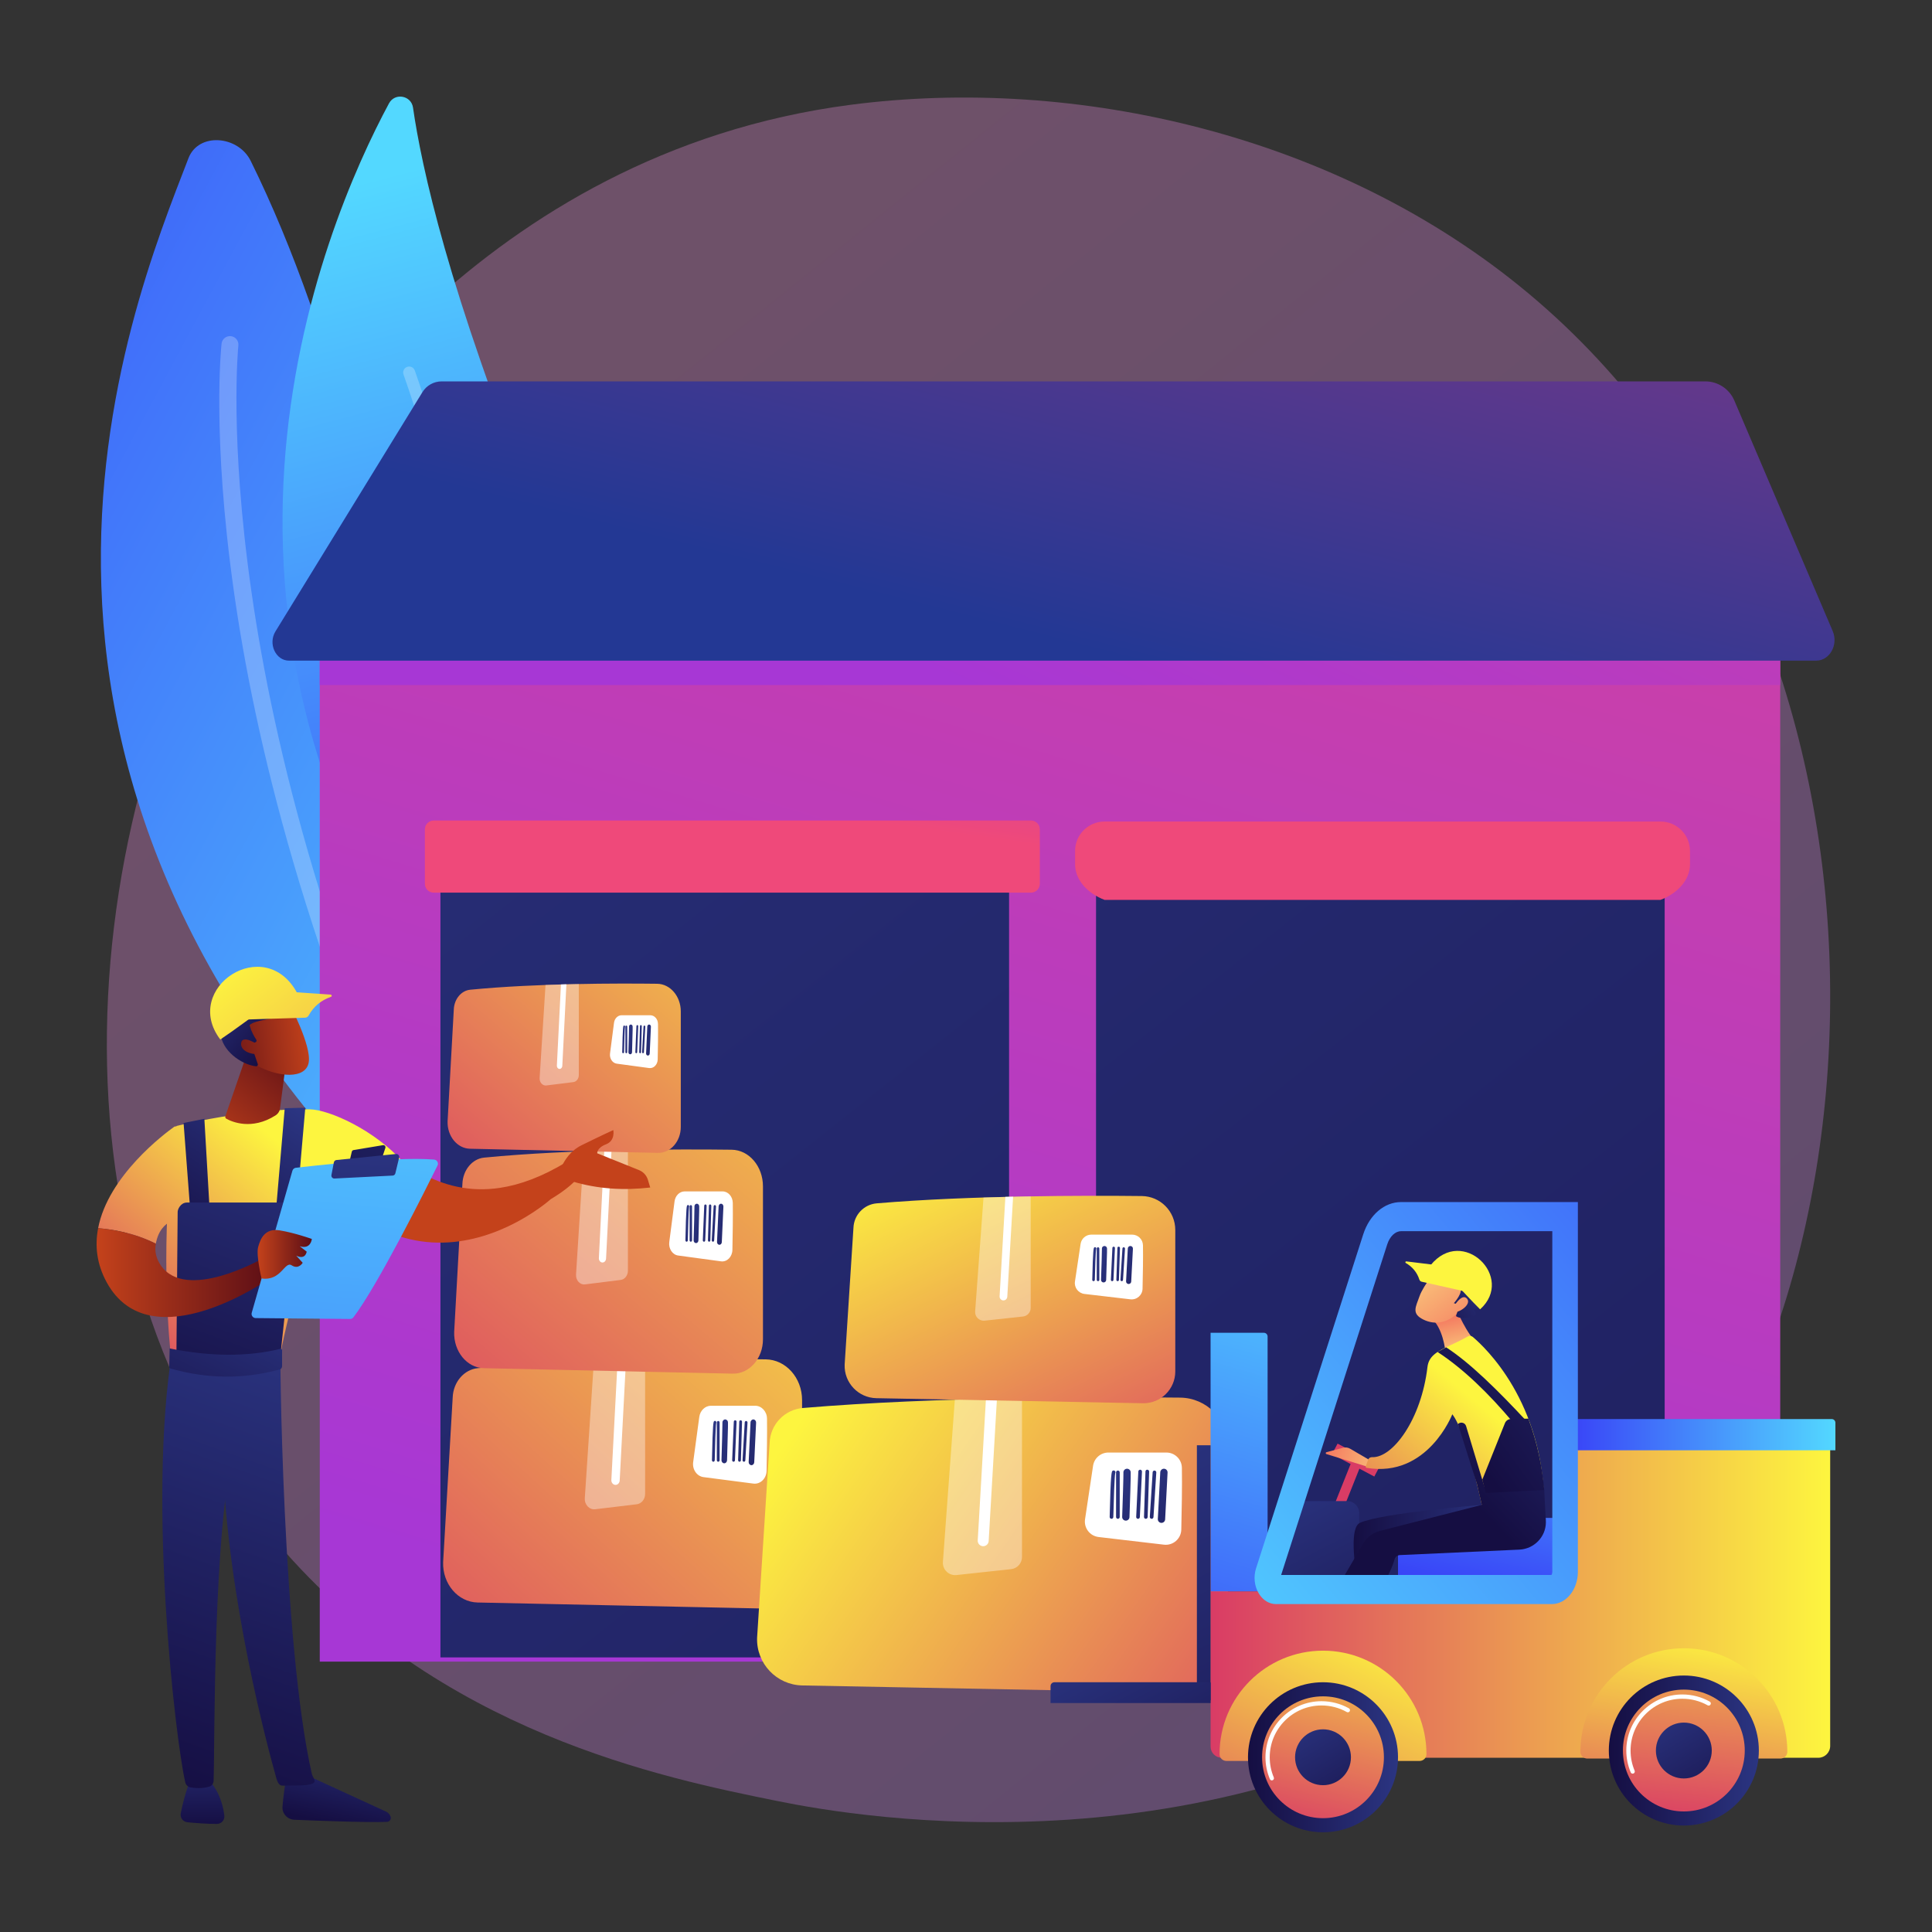 <svg width="200" height="200" viewBox="0 0 200 200" fill="none" xmlns="http://www.w3.org/2000/svg">
<rect x="0" y="0" width="200" height="200" fill="#333333" stroke="none"/>
<path opacity="0.3" d="M168.781 163.515C165.118 167.357 161.652 169.834 158.913 171.791C126.722 194.798 88.631 188.092 80.535 186.454C68.581 184.036 45.473 179.361 28.767 159.792C3.492 130.185 7.427 83.541 27.033 52.751C30.619 47.119 49.562 15.86 88.063 10.847C111.364 7.813 138.524 13.932 158.194 30.346C199.481 64.801 196.542 134.405 168.781 163.515Z" fill="url(#paint0_linear_246_28521)"/>
<path d="M48.077 128.234C47.491 113.168 44.066 53.338 25.95 16.65C24.656 14.03 20.549 13.67 19.507 16.383C13.462 32.119 -7.149 80.978 45.475 129.472C46.488 130.405 48.131 129.602 48.077 128.234Z" fill="url(#paint1_linear_246_28521)"/>
<path opacity="0.24" d="M45.55 128.148C45.415 128.063 45.301 127.94 45.227 127.786C31.617 99.403 26.28 75.872 24.2 61.13C21.939 45.115 22.894 35.958 22.936 35.575C22.988 35.095 23.42 34.748 23.9 34.801C24.381 34.852 24.728 35.285 24.676 35.765C24.636 36.133 20.981 73.173 46.806 127.029C47.014 127.465 46.831 127.988 46.395 128.197C46.113 128.332 45.796 128.303 45.55 128.148Z" fill="white"/>
<path d="M49.308 108.475C50.253 109.649 52.089 109.478 52.815 108.159C56.823 100.881 66.294 79.276 55.518 52.668C46.418 30.2 43.617 17.153 42.756 11.143C42.574 9.872 40.876 9.571 40.268 10.701C33.561 23.167 15.085 65.916 49.308 108.475Z" fill="url(#paint2_linear_246_28521)"/>
<path opacity="0.24" d="M51.112 107.811C50.897 107.703 50.756 107.474 50.772 107.219C50.795 106.853 52.93 70.342 41.771 38.769C41.657 38.446 41.826 38.092 42.149 37.978C42.471 37.864 42.825 38.033 42.939 38.355C54.184 70.173 52.032 106.928 52.009 107.296C51.987 107.638 51.693 107.897 51.352 107.875C51.266 107.87 51.185 107.847 51.112 107.811Z" fill="white"/>
<path d="M184.286 67.337H33.102V172.01H184.286V67.337Z" fill="url(#paint3_linear_246_28521)"/>
<path d="M104.459 171.576H45.593V87.032C45.593 86.564 45.973 86.184 46.442 86.184H103.254C103.919 86.184 104.459 86.723 104.459 87.388V171.576Z" fill="url(#paint4_linear_246_28521)"/>
<path d="M106.726 92.407H44.898C44.394 92.407 43.984 91.997 43.984 91.492V85.852C43.984 85.347 44.394 84.938 44.898 84.938H106.726C107.231 84.938 107.64 85.347 107.64 85.852V91.492C107.64 91.997 107.23 92.407 106.726 92.407Z" fill="url(#paint5_linear_246_28521)"/>
<path d="M172.326 172.109H113.461V87.565C113.461 87.097 113.841 86.717 114.309 86.717H171.122C171.787 86.717 172.326 87.256 172.326 87.921V172.109Z" fill="url(#paint6_linear_246_28521)"/>
<path d="M171.898 93.155H114.34C112.656 92.513 111.292 91.149 111.292 89.465V88.093C111.292 86.41 112.656 85.045 114.34 85.045H171.898C173.582 85.045 174.947 86.41 174.947 88.093V89.465C174.947 91.148 173.582 92.513 171.898 93.155Z" fill="url(#paint7_linear_246_28521)"/>
<path d="M79.39 166.522C81.39 166.564 83.031 164.779 83.031 162.563V144.944C83.031 142.629 81.352 140.745 79.263 140.72C72.993 140.644 60.062 140.641 49.482 141.629C48.038 141.763 46.915 143.075 46.862 144.679L45.873 161.713C45.8 163.966 47.408 165.848 49.442 165.891L79.39 166.522Z" fill="url(#paint8_linear_246_28521)"/>
<path d="M79.4 146.85C79.426 148.349 79.386 150.728 79.353 152.265C79.336 153.064 78.703 153.674 77.986 153.58L72.826 152.91C72.139 152.821 71.654 152.119 71.757 151.361L72.39 146.679C72.48 146.015 72.995 145.523 73.602 145.523H78.175C78.841 145.523 79.387 146.112 79.4 146.85Z" fill="white"/>
<path opacity="0.37" d="M65.915 155.722L61.611 156.237C61.009 156.309 60.495 155.758 60.539 155.089L61.48 140.902C63.285 140.839 65.064 140.792 66.782 140.76V154.653C66.782 155.202 66.408 155.663 65.915 155.722Z" fill="white"/>
<path d="M64.151 153.263C64.138 153.518 63.947 153.715 63.719 153.715C63.711 153.715 63.702 153.715 63.694 153.714C63.455 153.699 63.273 153.472 63.287 153.208L63.936 140.826C64.227 140.818 64.516 140.811 64.804 140.803L64.151 153.263Z" fill="white"/>
<path d="M77.013 151.319C77.089 151.319 77.153 151.254 77.157 151.169L77.381 147.269C77.386 147.181 77.326 147.105 77.246 147.1C77.162 147.092 77.098 147.161 77.093 147.249L76.869 151.149C76.864 151.237 76.925 151.313 77.004 151.319C77.007 151.319 77.011 151.319 77.013 151.319Z" fill="url(#paint9_linear_246_28521)"/>
<path d="M76.554 151.319C76.632 151.319 76.696 151.251 76.698 151.164L76.815 147.19C76.818 147.101 76.755 147.027 76.676 147.025C76.584 147.02 76.529 147.091 76.527 147.179L76.41 151.154C76.407 151.242 76.47 151.316 76.549 151.319C76.549 151.319 76.553 151.319 76.554 151.319Z" fill="url(#paint10_linear_246_28521)"/>
<path d="M75.931 151.319C75.851 151.315 75.79 151.24 75.794 151.152C75.851 149.816 75.96 147.27 75.962 147.183C75.962 147.095 76.027 147.025 76.106 147.025C76.186 147.025 76.25 147.096 76.25 147.184C76.25 147.25 76.11 150.513 76.082 151.167C76.078 151.252 76.014 151.319 75.938 151.319C75.935 151.319 75.933 151.319 75.931 151.319Z" fill="url(#paint11_linear_246_28521)"/>
<path d="M74.976 151.479C75.131 151.479 75.259 151.343 75.264 151.17C75.386 147.319 75.365 147.233 75.35 147.175C75.309 147.004 75.149 146.904 74.996 146.951C74.855 146.993 74.767 147.145 74.786 147.302C74.795 147.533 74.731 149.774 74.687 151.148C74.681 151.324 74.806 151.473 74.965 151.479C74.969 151.479 74.972 151.479 74.976 151.479Z" fill="url(#paint12_linear_246_28521)"/>
<path d="M74.35 151.319C74.43 151.319 74.495 151.247 74.495 151.159V147.259C74.495 147.171 74.43 147.099 74.35 147.099C74.27 147.099 74.206 147.171 74.206 147.259V151.159C74.206 151.248 74.27 151.319 74.35 151.319Z" fill="url(#paint13_linear_246_28521)"/>
<path d="M73.845 151.319C73.923 151.319 73.988 151.25 73.989 151.163C74.017 149.808 74.082 147.594 74.139 147.328C74.165 147.278 74.164 147.214 74.134 147.162C74.09 147.088 74.001 147.068 73.934 147.116C73.855 147.174 73.781 147.228 73.701 151.155C73.699 151.244 73.762 151.317 73.842 151.319L73.845 151.319Z" fill="url(#paint14_linear_246_28521)"/>
<path d="M77.79 151.674C77.942 151.674 78.07 151.542 78.078 151.371L78.271 147.276C78.279 147.099 78.156 146.949 77.997 146.94C77.846 146.928 77.702 147.066 77.694 147.243L77.501 151.338C77.493 151.514 77.615 151.664 77.775 151.674C77.78 151.674 77.785 151.674 77.79 151.674Z" fill="url(#paint15_linear_246_28521)"/>
<path d="M78.982 138.643V122.814C78.982 120.734 77.538 119.042 75.741 119.019C70.347 118.952 59.222 118.948 50.12 119.836C48.878 119.957 47.911 121.135 47.867 122.576L47.016 137.88C46.953 139.904 48.336 141.595 50.086 141.633L75.849 142.2C77.57 142.238 78.982 140.634 78.982 138.643Z" fill="url(#paint16_linear_246_28521)"/>
<path d="M75.858 124.527C75.881 125.874 75.846 128.011 75.818 129.391C75.803 130.11 75.258 130.657 74.641 130.573L70.203 129.971C69.611 129.891 69.195 129.261 69.283 128.579L69.828 124.373C69.905 123.776 70.348 123.334 70.87 123.334H74.804C75.377 123.334 75.847 123.863 75.858 124.527Z" fill="white"/>
<path opacity="0.37" d="M64.257 132.498L60.554 132.96C60.036 133.025 59.594 132.53 59.632 131.929L60.442 119.183C61.994 119.126 63.525 119.084 65.002 119.055V131.537C65.002 132.031 64.681 132.445 64.257 132.498Z" fill="white"/>
<path d="M62.74 130.288C62.728 130.518 62.564 130.695 62.368 130.695C62.361 130.695 62.354 130.694 62.346 130.694C62.141 130.68 61.984 130.476 61.996 130.239L62.555 119.115C62.805 119.107 63.053 119.101 63.302 119.095L62.74 130.288Z" fill="white"/>
<path d="M73.805 128.542C73.87 128.542 73.925 128.483 73.929 128.407L74.121 124.903C74.126 124.824 74.074 124.756 74.005 124.751C73.933 124.744 73.878 124.806 73.874 124.885L73.681 128.389C73.677 128.468 73.729 128.536 73.798 128.541C73.8 128.542 73.803 128.542 73.805 128.542Z" fill="url(#paint17_linear_246_28521)"/>
<path d="M73.41 128.542C73.477 128.542 73.532 128.481 73.534 128.403L73.635 124.832C73.637 124.753 73.583 124.686 73.515 124.684C73.436 124.679 73.389 124.744 73.386 124.823L73.286 128.393C73.284 128.473 73.337 128.539 73.406 128.542C73.406 128.542 73.409 128.542 73.41 128.542Z" fill="url(#paint18_linear_246_28521)"/>
<path d="M72.874 128.542C72.805 128.538 72.753 128.471 72.756 128.391C72.805 127.192 72.899 124.904 72.9 124.826C72.901 124.747 72.957 124.684 73.025 124.684C73.093 124.684 73.149 124.748 73.149 124.827C73.149 124.887 73.028 127.818 73.004 128.405C73.001 128.482 72.946 128.542 72.88 128.542C72.878 128.542 72.876 128.542 72.874 128.542Z" fill="url(#paint19_linear_246_28521)"/>
<path d="M72.052 128.685C72.185 128.685 72.295 128.563 72.3 128.408C72.405 124.948 72.387 124.87 72.374 124.819C72.339 124.665 72.201 124.575 72.07 124.617C71.948 124.655 71.872 124.792 71.889 124.932C71.897 125.14 71.841 127.153 71.804 128.388C71.799 128.546 71.906 128.68 72.043 128.685C72.046 128.685 72.049 128.685 72.052 128.685Z" fill="url(#paint20_linear_246_28521)"/>
<path d="M71.514 128.542C71.582 128.542 71.638 128.478 71.638 128.398V124.894C71.638 124.815 71.582 124.751 71.514 124.751C71.445 124.751 71.39 124.815 71.39 124.894V128.398C71.39 128.478 71.445 128.542 71.514 128.542Z" fill="url(#paint21_linear_246_28521)"/>
<path d="M71.079 128.542C71.147 128.542 71.202 128.479 71.203 128.401C71.227 127.184 71.283 125.195 71.332 124.956C71.354 124.911 71.354 124.854 71.328 124.807C71.29 124.741 71.213 124.723 71.156 124.766C71.088 124.817 71.024 124.866 70.955 128.395C70.954 128.474 71.008 128.54 71.076 128.542H71.079Z" fill="url(#paint22_linear_246_28521)"/>
<path d="M74.473 128.861C74.604 128.861 74.714 128.742 74.721 128.588L74.887 124.909C74.894 124.751 74.788 124.616 74.651 124.607C74.522 124.597 74.398 124.721 74.391 124.879L74.225 128.559C74.218 128.717 74.323 128.852 74.46 128.861C74.465 128.861 74.469 128.861 74.473 128.861Z" fill="url(#paint23_linear_246_28521)"/>
<path d="M70.475 116.659V104.705C70.475 103.134 69.384 101.856 68.027 101.839C63.953 101.788 55.552 101.785 48.678 102.456C47.74 102.547 47.01 103.437 46.976 104.525L46.334 116.082C46.286 117.611 47.33 118.888 48.652 118.917L68.109 119.345C69.408 119.374 70.475 118.163 70.475 116.659Z" fill="url(#paint24_linear_246_28521)"/>
<path d="M68.116 105.998C68.133 107.015 68.107 108.629 68.085 109.672C68.074 110.214 67.663 110.628 67.197 110.564L63.845 110.11C63.398 110.049 63.083 109.573 63.15 109.058L63.562 105.882C63.62 105.431 63.955 105.098 64.349 105.098H67.32C67.753 105.098 68.107 105.497 68.116 105.998Z" fill="white"/>
<path opacity="0.37" d="M59.355 112.018L56.559 112.367C56.167 112.416 55.833 112.042 55.862 111.588L56.473 101.963C57.646 101.92 58.802 101.888 59.918 101.866V111.292C59.918 111.665 59.675 111.978 59.355 112.018Z" fill="white"/>
<path d="M58.209 110.349C58.2 110.522 58.076 110.656 57.928 110.656C57.922 110.656 57.917 110.656 57.911 110.655C57.756 110.645 57.638 110.491 57.647 110.312L58.069 101.911C58.258 101.905 58.445 101.901 58.633 101.896L58.209 110.349Z" fill="white"/>
<path d="M66.565 109.03C66.614 109.03 66.655 108.986 66.659 108.929L66.804 106.283C66.807 106.223 66.768 106.171 66.716 106.168C66.662 106.163 66.62 106.209 66.616 106.269L66.471 108.915C66.468 108.975 66.507 109.026 66.559 109.03C66.561 109.03 66.563 109.03 66.565 109.03Z" fill="url(#paint25_linear_246_28521)"/>
<path d="M66.267 109.03C66.317 109.03 66.359 108.984 66.361 108.925L66.436 106.229C66.438 106.169 66.397 106.119 66.346 106.117C66.286 106.113 66.251 106.162 66.249 106.222L66.173 108.918C66.171 108.978 66.212 109.028 66.264 109.03C66.264 109.03 66.266 109.03 66.267 109.03Z" fill="url(#paint26_linear_246_28521)"/>
<path d="M65.862 109.03C65.811 109.027 65.77 108.976 65.773 108.917C65.81 108.011 65.881 106.283 65.882 106.224C65.883 106.165 65.925 106.117 65.976 106.117C66.028 106.117 66.07 106.165 66.07 106.225C66.07 106.27 65.978 108.484 65.96 108.927C65.958 108.985 65.916 109.03 65.867 109.03C65.865 109.03 65.864 109.03 65.862 109.03Z" fill="url(#paint27_linear_246_28521)"/>
<path d="M65.241 109.139C65.342 109.139 65.425 109.047 65.428 108.929C65.508 106.317 65.494 106.258 65.485 106.219C65.458 106.103 65.354 106.035 65.254 106.066C65.163 106.095 65.106 106.198 65.118 106.305C65.124 106.462 65.082 107.982 65.054 108.914C65.05 109.034 65.131 109.135 65.235 109.139C65.237 109.139 65.239 109.139 65.241 109.139Z" fill="url(#paint28_linear_246_28521)"/>
<path d="M64.835 109.03C64.887 109.03 64.929 108.982 64.929 108.922V106.276C64.929 106.216 64.887 106.167 64.835 106.167C64.783 106.167 64.741 106.216 64.741 106.276V108.922C64.741 108.982 64.783 109.03 64.835 109.03Z" fill="url(#paint29_linear_246_28521)"/>
<path d="M64.507 109.03C64.558 109.03 64.6 108.983 64.601 108.924C64.619 108.005 64.66 106.503 64.698 106.323C64.715 106.288 64.714 106.245 64.695 106.21C64.666 106.16 64.608 106.146 64.565 106.179C64.514 106.218 64.465 106.254 64.413 108.919C64.412 108.979 64.453 109.029 64.505 109.03H64.507Z" fill="url(#paint30_linear_246_28521)"/>
<path d="M67.07 109.271C67.169 109.271 67.252 109.181 67.257 109.065L67.382 106.287C67.388 106.167 67.308 106.065 67.205 106.059C67.106 106.051 67.013 106.145 67.008 106.264L66.883 109.043C66.877 109.163 66.957 109.265 67.06 109.271C67.064 109.271 67.067 109.271 67.07 109.271Z" fill="url(#paint31_linear_246_28521)"/>
<path d="M184.286 67.337H33.102V70.916H184.286V67.337Z" fill="url(#paint32_linear_246_28521)"/>
<path d="M188.014 68.39H29.919C28.541 68.39 27.73 66.643 28.515 65.364L43.731 40.593C44.156 39.902 44.908 39.481 45.719 39.481H176.533C177.841 39.481 179.024 40.262 179.538 41.466L189.72 65.325C190.326 66.745 189.41 68.39 188.014 68.39Z" fill="url(#paint33_linear_246_28521)"/>
<path d="M127.11 170.536V149.68C127.11 146.94 124.908 144.71 122.168 144.681C113.945 144.591 96.984 144.587 83.107 145.756C81.213 145.916 79.74 147.468 79.671 149.367L78.374 169.531C78.278 172.198 80.386 174.426 83.055 174.477L122.334 175.223C124.957 175.273 127.11 173.16 127.11 170.536Z" fill="url(#paint34_linear_246_28521)"/>
<path d="M122.348 151.937C122.383 153.711 122.33 156.527 122.287 158.346C122.264 159.293 121.433 160.014 120.493 159.904L113.725 159.111C112.824 159.005 112.189 158.174 112.323 157.276L113.154 151.735C113.272 150.948 113.948 150.366 114.743 150.366H120.741C121.615 150.366 122.33 151.063 122.348 151.937Z" fill="white"/>
<path opacity="0.37" d="M104.661 162.439L99.016 163.048C98.226 163.133 97.552 162.482 97.61 161.689L98.844 144.896C101.211 144.821 103.545 144.766 105.797 144.728V161.174C105.797 161.824 105.308 162.369 104.661 162.439Z" fill="white"/>
<path d="M102.347 159.528C102.33 159.83 102.08 160.063 101.781 160.063C101.77 160.063 101.759 160.063 101.748 160.062C101.435 160.044 101.195 159.776 101.214 159.463L102.065 144.806C102.447 144.796 102.825 144.788 103.204 144.779L102.347 159.528Z" fill="white"/>
<path d="M119.218 157.227C119.317 157.227 119.4 157.15 119.407 157.049L119.699 152.433C119.706 152.329 119.627 152.239 119.522 152.232C119.413 152.224 119.328 152.305 119.322 152.409L119.029 157.026C119.022 157.13 119.101 157.22 119.206 157.227C119.21 157.227 119.214 157.227 119.218 157.227Z" fill="url(#paint35_linear_246_28521)"/>
<path d="M118.615 157.227C118.717 157.227 118.801 157.146 118.804 157.044L118.958 152.339C118.961 152.234 118.879 152.147 118.775 152.143C118.654 152.138 118.583 152.222 118.579 152.326L118.426 157.031C118.423 157.136 118.505 157.224 118.609 157.227C118.609 157.227 118.613 157.227 118.615 157.227Z" fill="url(#paint36_linear_246_28521)"/>
<path d="M117.798 157.226C117.693 157.222 117.613 157.133 117.618 157.029C117.693 155.448 117.836 152.434 117.838 152.331C117.839 152.227 117.924 152.143 118.028 152.143C118.132 152.143 118.217 152.228 118.217 152.333C118.217 152.411 118.033 156.273 117.996 157.046C117.991 157.148 117.907 157.227 117.807 157.227C117.804 157.227 117.801 157.227 117.798 157.226Z" fill="url(#paint37_linear_246_28521)"/>
<path d="M116.545 157.416C116.748 157.416 116.916 157.255 116.923 157.051C117.083 152.493 117.055 152.39 117.037 152.322C116.982 152.12 116.772 152.001 116.572 152.056C116.387 152.107 116.271 152.286 116.296 152.472C116.308 152.745 116.224 155.398 116.167 157.024C116.159 157.233 116.323 157.409 116.532 157.416C116.536 157.416 116.541 157.416 116.545 157.416Z" fill="url(#paint38_linear_246_28521)"/>
<path d="M115.724 157.227C115.829 157.227 115.914 157.142 115.914 157.038V152.421C115.914 152.316 115.829 152.232 115.724 152.232C115.62 152.232 115.535 152.316 115.535 152.421V157.038C115.535 157.142 115.62 157.227 115.724 157.227Z" fill="url(#paint39_linear_246_28521)"/>
<path d="M115.062 157.227C115.165 157.227 115.249 157.145 115.252 157.042C115.288 155.438 115.373 152.818 115.448 152.503C115.482 152.443 115.481 152.368 115.441 152.306C115.384 152.219 115.267 152.195 115.179 152.252C115.076 152.32 114.978 152.384 114.873 157.033C114.871 157.138 114.954 157.224 115.058 157.227L115.062 157.227Z" fill="url(#paint40_linear_246_28521)"/>
<path d="M120.236 157.647C120.436 157.647 120.603 157.491 120.614 157.288L120.866 152.441C120.877 152.232 120.717 152.054 120.508 152.043C120.31 152.029 120.121 152.193 120.11 152.402L119.857 157.249C119.847 157.458 120.007 157.636 120.216 157.647C120.223 157.647 120.229 157.647 120.236 157.647Z" fill="url(#paint41_linear_246_28521)"/>
<path d="M121.665 141.972V127.325C121.665 125.401 120.118 123.835 118.194 123.814C112.419 123.751 100.508 123.748 90.762 124.569C89.432 124.681 88.397 125.771 88.349 127.105L87.438 141.266C87.371 143.139 88.851 144.704 90.725 144.739L118.31 145.263C120.152 145.298 121.665 143.815 121.665 141.972Z" fill="url(#paint42_linear_246_28521)"/>
<path d="M118.319 128.91C118.344 130.156 118.307 132.134 118.276 133.411C118.261 134.076 117.677 134.582 117.017 134.505L112.264 133.948C111.631 133.874 111.185 133.29 111.279 132.66L111.863 128.768C111.945 128.215 112.42 127.807 112.979 127.807H117.191C117.805 127.807 118.307 128.296 118.319 128.91Z" fill="white"/>
<path opacity="0.37" d="M105.899 136.285L101.934 136.713C101.379 136.773 100.906 136.315 100.947 135.759L101.814 123.965C103.476 123.913 105.115 123.874 106.697 123.847V135.397C106.697 135.853 106.353 136.236 105.899 136.285Z" fill="white"/>
<path d="M104.274 134.241C104.262 134.453 104.086 134.617 103.876 134.617C103.868 134.617 103.86 134.617 103.853 134.616C103.633 134.604 103.465 134.415 103.478 134.195L104.076 123.902C104.344 123.895 104.61 123.889 104.875 123.884L104.274 134.241Z" fill="white"/>
<path d="M116.122 132.625C116.191 132.625 116.25 132.571 116.254 132.5L116.46 129.258C116.465 129.185 116.409 129.122 116.336 129.117C116.259 129.112 116.199 129.169 116.195 129.242L115.989 132.484C115.984 132.557 116.04 132.62 116.113 132.625C116.116 132.625 116.119 132.625 116.122 132.625Z" fill="url(#paint43_linear_246_28521)"/>
<path d="M115.698 132.625C115.77 132.625 115.829 132.568 115.831 132.497L115.939 129.193C115.941 129.119 115.884 129.058 115.811 129.055C115.726 129.051 115.676 129.11 115.673 129.184L115.566 132.488C115.563 132.561 115.621 132.623 115.694 132.625C115.694 132.625 115.697 132.625 115.698 132.625Z" fill="url(#paint44_linear_246_28521)"/>
<path d="M115.125 132.625C115.051 132.621 114.995 132.559 114.998 132.486C115.051 131.376 115.151 129.259 115.153 129.187C115.154 129.114 115.213 129.055 115.286 129.055C115.359 129.055 115.419 129.115 115.419 129.188C115.419 129.243 115.29 131.955 115.264 132.498C115.26 132.57 115.202 132.625 115.131 132.625C115.129 132.625 115.127 132.625 115.125 132.625Z" fill="url(#paint45_linear_246_28521)"/>
<path d="M114.245 132.758C114.387 132.758 114.505 132.645 114.51 132.502C114.622 129.3 114.603 129.228 114.59 129.18C114.551 129.038 114.404 128.955 114.263 128.994C114.133 129.029 114.052 129.155 114.07 129.285C114.078 129.478 114.019 131.34 113.979 132.483C113.973 132.63 114.088 132.753 114.235 132.758C114.238 132.758 114.241 132.758 114.245 132.758Z" fill="url(#paint46_linear_246_28521)"/>
<path d="M113.669 132.625C113.742 132.625 113.802 132.566 113.802 132.492V129.25C113.802 129.177 113.742 129.117 113.669 129.117C113.595 129.117 113.536 129.177 113.536 129.25V132.492C113.536 132.566 113.595 132.625 113.669 132.625Z" fill="url(#paint47_linear_246_28521)"/>
<path d="M113.203 132.625C113.275 132.625 113.335 132.567 113.336 132.495C113.362 131.369 113.421 129.529 113.474 129.307C113.498 129.266 113.497 129.213 113.469 129.17C113.429 129.108 113.347 129.091 113.285 129.131C113.213 129.179 113.144 129.224 113.07 132.489C113.069 132.562 113.127 132.623 113.2 132.625H113.203Z" fill="url(#paint48_linear_246_28521)"/>
<path d="M116.837 132.92C116.978 132.92 117.095 132.81 117.102 132.668L117.28 129.264C117.287 129.117 117.175 128.992 117.028 128.984C116.889 128.975 116.756 129.09 116.749 129.236L116.571 132.641C116.564 132.787 116.676 132.912 116.823 132.92C116.828 132.92 116.832 132.92 116.837 132.92Z" fill="url(#paint49_linear_246_28521)"/>
<path d="M161.863 164.731V148.316H189.46V180.733C189.46 181.413 188.909 181.964 188.23 181.964H126.483C125.84 181.964 125.318 181.442 125.318 180.799V164.731L161.863 164.731Z" fill="url(#paint50_linear_246_28521)"/>
<path d="M164.316 182.045C163.928 182.045 163.604 181.733 163.604 181.345C163.604 181.343 163.604 181.34 163.604 181.338C163.604 175.423 168.399 170.629 174.313 170.629C180.228 170.629 185.022 175.423 185.022 181.338C185.022 181.34 185.022 181.343 185.022 181.345C185.022 181.733 184.699 182.045 184.31 182.045H164.316Z" fill="url(#paint51_linear_246_28521)"/>
<path d="M126.96 182.293C126.571 182.293 126.248 181.982 126.248 181.593C126.248 181.591 126.248 181.588 126.248 181.586C126.248 175.671 131.042 170.877 136.957 170.877C142.871 170.877 147.666 175.671 147.666 181.586C147.666 181.588 147.666 181.591 147.666 181.593C147.666 181.982 147.342 182.293 146.953 182.293H126.96Z" fill="url(#paint52_linear_246_28521)"/>
<path d="M174.311 188.979C178.599 188.979 182.076 185.503 182.076 181.214C182.076 176.926 178.599 173.449 174.311 173.449C170.022 173.449 166.545 176.926 166.545 181.214C166.545 185.503 170.022 188.979 174.311 188.979Z" fill="url(#paint53_linear_246_28521)"/>
<path d="M174.311 187.52C177.793 187.52 180.617 184.697 180.617 181.214C180.617 177.731 177.793 174.908 174.311 174.908C170.828 174.908 168.004 177.731 168.004 181.214C168.004 184.697 170.828 187.52 174.311 187.52Z" fill="url(#paint54_linear_246_28521)"/>
<path d="M169.014 183.608C168.928 183.608 168.846 183.558 168.811 183.474C168.508 182.758 168.354 181.998 168.354 181.214C168.354 178.014 170.958 175.41 174.158 175.41C175.151 175.41 176.131 175.665 176.992 176.148C177.098 176.207 177.136 176.342 177.076 176.448C177.017 176.554 176.883 176.592 176.776 176.533C175.981 176.087 175.076 175.852 174.158 175.852C171.201 175.852 168.796 178.257 168.796 181.214C168.796 181.938 168.937 182.641 169.217 183.302C169.264 183.414 169.212 183.543 169.1 183.591C169.072 183.603 169.042 183.608 169.014 183.608Z" fill="white"/>
<path d="M174.311 184.106C175.908 184.106 177.203 182.811 177.203 181.214C177.203 179.617 175.908 178.322 174.311 178.322C172.713 178.322 171.418 179.617 171.418 181.214C171.418 182.811 172.713 184.106 174.311 184.106Z" fill="url(#paint55_linear_246_28521)"/>
<path d="M136.957 189.676C141.246 189.676 144.722 186.199 144.722 181.911C144.722 177.622 141.246 174.146 136.957 174.146C132.669 174.146 129.192 177.622 129.192 181.911C129.192 186.199 132.669 189.676 136.957 189.676Z" fill="url(#paint56_linear_246_28521)"/>
<path d="M136.957 188.217C140.44 188.217 143.263 185.394 143.263 181.911C143.263 178.428 140.44 175.605 136.957 175.605C133.474 175.605 130.651 178.428 130.651 181.911C130.651 185.394 133.474 188.217 136.957 188.217Z" fill="url(#paint57_linear_246_28521)"/>
<path d="M131.66 184.305C131.574 184.305 131.492 184.254 131.457 184.17C131.154 183.454 131 182.694 131 181.911C131 178.71 133.604 176.107 136.805 176.107C137.797 176.107 138.777 176.362 139.638 176.844C139.744 176.904 139.782 177.038 139.723 177.145C139.663 177.251 139.528 177.289 139.422 177.229C138.627 176.783 137.722 176.548 136.805 176.548C133.848 176.548 131.442 178.954 131.442 181.911C131.442 182.635 131.583 183.337 131.863 183.998C131.91 184.11 131.858 184.24 131.746 184.287C131.718 184.299 131.689 184.305 131.66 184.305Z" fill="white"/>
<path d="M136.957 184.803C138.554 184.803 139.849 183.508 139.849 181.911C139.849 180.314 138.554 179.019 136.957 179.019C135.36 179.019 134.065 180.314 134.065 181.911C134.065 183.508 135.36 184.803 136.957 184.803Z" fill="url(#paint58_linear_246_28521)"/>
<path d="M162.018 150.133H190V147.279C190 147.069 189.83 146.9 189.621 146.9H162.018V150.133Z" fill="url(#paint59_linear_246_28521)"/>
<path d="M125.318 164.731H131.221V138.354C131.221 138.142 131.049 137.97 130.837 137.97H125.318V164.731Z" fill="url(#paint60_linear_246_28521)"/>
<path d="M123.902 176.012H125.318V149.613H123.902V176.012Z" fill="url(#paint61_linear_246_28521)"/>
<path d="M108.752 176.3H125.318V174.146H109.153C108.932 174.146 108.753 174.325 108.753 174.546V176.3H108.752Z" fill="url(#paint62_linear_246_28521)"/>
<path d="M144.722 164.731H161.776V157.133H144.722V164.731Z" fill="url(#paint63_linear_246_28521)"/>
<path d="M138.175 155.669L139.125 156.048L141.028 151.275L140.078 150.897L138.175 155.669Z" fill="url(#paint64_linear_246_28521)"/>
<path d="M138.168 150.683L142.267 152.851L142.696 152.039C142.778 151.885 142.719 151.693 142.564 151.611L138.466 149.443L138.036 150.255C137.954 150.41 138.014 150.602 138.168 150.683Z" fill="url(#paint65_linear_246_28521)"/>
<path d="M131.07 164.244H140.706V156.64C140.706 155.951 140.147 155.392 139.457 155.392H134.553L131.07 164.244Z" fill="url(#paint66_linear_246_28521)"/>
<path d="M150.502 134.905C150.502 134.905 151.458 137.424 152.622 138.752L149.623 139.87C149.623 139.87 149.377 137.32 148.064 136.384L150.502 134.905Z" fill="url(#paint67_linear_246_28521)"/>
<path d="M142.232 151.438L141.627 151.058L139.77 149.973C139.546 149.842 139.28 149.806 139.03 149.873L137.314 150.33C137.216 150.356 137.213 150.495 137.31 150.525L141.727 151.889L142.232 151.438Z" fill="url(#paint68_linear_246_28521)"/>
<path d="M148.953 131.11C148.953 131.11 147.354 133.033 146.954 134.169C146.554 135.306 146.086 135.984 147.355 136.605C148.623 137.226 149.942 136.888 150.887 135.914C150.887 135.914 152.358 134.419 152.355 133.63C152.352 132.841 148.953 131.11 148.953 131.11Z" fill="url(#paint69_linear_246_28521)"/>
<path d="M148.504 130.733C148.928 130.304 149.677 129.698 150.335 129.849C150.532 129.894 150.717 129.983 150.899 130.07C152.034 130.615 153.761 131.64 153.359 133.16C153.339 133.233 153.405 133.295 153.477 133.275C153.621 133.236 153.826 133.258 154.022 133.553C154.364 134.065 153.892 134.998 152.663 135.522C152.605 135.547 152.584 135.621 152.625 135.669C152.771 135.838 152.958 136.195 152.155 136.364C151.334 136.537 150.925 136.373 150.778 136.287C150.739 136.263 150.722 136.216 150.737 136.173L151.093 135.181C151.111 135.13 151.083 135.074 151.03 135.059L150.671 134.954L150.502 134.905C150.502 134.905 151.613 133.68 151.074 133.251C150.577 132.855 148.097 131.701 148.361 130.929C148.388 130.852 148.446 130.79 148.504 130.733Z" fill="url(#paint70_linear_246_28521)"/>
<path d="M150.568 135.153C150.568 135.153 151.342 133.853 151.858 134.431C152.374 135.009 151.073 135.911 150.55 135.817L150.568 135.153Z" fill="url(#paint71_linear_246_28521)"/>
<path d="M143.738 164.88H140.705C140.085 161.456 139.771 158.121 140.773 157.65C142.922 156.638 153.395 155.783 153.395 155.783L155.411 158.129L144.071 159.984C143.706 160.818 143.656 162.759 143.738 164.88Z" fill="url(#paint72_linear_246_28521)"/>
<path d="M159.859 155.882C159.859 155.882 156.425 157.071 153.395 155.783C153.395 155.783 151.803 148.281 150.343 146.404C150.343 146.404 147.789 153.014 141.477 151.953C141.401 151.94 141.354 151.86 141.38 151.787L141.625 151.114C141.686 150.945 141.85 150.836 142.03 150.845C144.164 150.952 147.129 146.957 147.769 141.523C147.901 140.408 148.684 139.929 150.172 139.244C151.098 138.818 151.66 138.516 151.952 138.349C152.112 138.257 152.312 138.274 152.453 138.392C153.752 139.485 159.794 145.142 159.859 155.882Z" fill="url(#paint73_linear_246_28521)"/>
<path d="M141.147 159.738C141.526 159.113 142.134 158.661 142.842 158.481L153.395 155.783L152.884 153.589L150.925 147.413L150.988 147.367C151.271 147.164 151.67 147.299 151.771 147.633L153.629 153.789C153.705 154.057 153.949 154.241 154.228 154.241H159.859L159.997 156.954C160.019 157.156 160.033 157.376 160.03 157.608C160.011 159.117 158.798 160.342 157.29 160.417L144.909 160.982C144.647 160.994 144.426 161.175 144.361 161.428C144.218 161.978 143.805 163.086 142.608 164.88H138.136L141.147 159.738Z" fill="url(#paint74_linear_246_28521)"/>
<path d="M148.817 139.956C151.495 141.709 154.099 144.231 156.652 147.272L158.031 147.119C155.017 143.882 152.145 141.054 149.702 139.475L148.817 139.956Z" fill="url(#paint75_linear_246_28521)"/>
<path d="M158.214 146.858L156.418 146.892C156.141 146.897 155.894 147.067 155.79 147.325L153.445 153.182L153.803 154.551L159.859 154.241C159.645 151.814 159.152 149.358 158.214 146.858Z" fill="url(#paint76_linear_246_28521)"/>
<path d="M148.086 130.983C151.397 126.861 156.893 132.24 153.22 135.542C151.319 133.675 149.271 131.049 148.086 130.983Z" fill="url(#paint77_linear_246_28521)"/>
<path d="M151.507 133.656L147.171 132.683C147.061 132.658 146.971 132.578 146.936 132.47C146.681 131.69 146.196 131.13 145.528 130.746C145.444 130.697 145.488 130.568 145.585 130.579L148.294 130.911C148.297 130.912 148.3 130.912 148.303 130.913C149.616 131.272 150.642 132.3 151.566 133.567C151.596 133.609 151.558 133.668 151.507 133.656Z" fill="url(#paint78_linear_246_28521)"/>
<path d="M160.643 166.055H132.101C131.391 166.055 130.742 165.66 130.319 164.971C129.853 164.212 129.744 163.231 130.028 162.347L141.119 127.785C141.772 125.751 143.31 124.437 145.038 124.437H163.341V162.71C163.341 164.554 162.131 166.055 160.643 166.055ZM132.624 163.039H160.602C160.636 162.998 160.694 162.884 160.694 162.71V127.453H145.038C144.435 127.453 143.872 127.989 143.605 128.82L132.624 163.039Z" fill="url(#paint79_linear_246_28521)"/>
<path d="M60.79 119.131L58.658 120.278C56.101 121.835 53.812 122.658 51.753 122.967C45.324 123.931 41.133 119.875 38.011 117.414C33.888 114.165 30.68 115.745 30.68 115.745L35.076 124.136C41.642 130.327 48.374 128.952 52.618 126.946C55.32 125.669 57.014 124.136 57.014 124.136C61.844 121.256 60.79 119.131 60.79 119.131Z" fill="url(#paint80_linear_246_28521)"/>
<path d="M67.071 122.135C66.933 121.678 66.595 121.308 66.152 121.129L61.825 119.389C61.825 119.389 61.759 118.834 62.739 118.457C63.718 118.08 63.489 116.983 63.489 116.983C63.489 116.983 62.151 117.593 60.192 118.562C59.071 119.115 58.443 120.093 58.109 120.829L59.223 122.294C61.89 123.095 64.589 123.248 67.311 122.931L67.071 122.135Z" fill="url(#paint81_linear_246_28521)"/>
<path d="M29.735 183.292C29.735 183.292 29.406 185.157 29.244 187.002C29.181 187.724 29.737 188.35 30.461 188.38C32.919 188.483 38.177 188.682 40.064 188.598C40.347 188.585 40.533 188.295 40.428 188.031C40.34 187.81 40.17 187.631 39.954 187.532L31.269 183.54L29.735 183.292Z" fill="url(#paint82_linear_246_28521)"/>
<path d="M29.465 182.196L29.73 184.427C29.73 184.427 31.251 185.135 32.29 184.337L31.66 181.852L29.465 182.196Z" fill="url(#paint83_linear_246_28521)"/>
<path d="M29.04 138.793C28.926 139.397 29.245 170.426 32.29 183.661C32.34 183.877 32.655 184.3 32.546 184.486C32.282 184.938 30.336 184.811 29.239 184.849C28.899 184.861 28.717 184.462 28.621 184.124C27.751 181.054 23.58 165.669 23.036 150.973C22.428 134.551 23.036 150.413 23.036 150.413L22.766 140.009L29.04 138.793Z" fill="url(#paint84_linear_246_28521)"/>
<path d="M19.744 184.265C19.744 184.265 19.22 185.206 18.712 187.708C18.62 188.159 18.936 188.592 19.395 188.637C20.206 188.717 21.456 188.819 22.457 188.812C22.918 188.809 23.279 188.407 23.223 187.949C23.112 187.036 22.767 185.538 21.7 184.371L19.744 184.265Z" fill="url(#paint85_linear_246_28521)"/>
<path d="M19.283 181.396L19.901 184.769C19.901 184.769 20.513 185.224 21.722 184.894L21.427 181.265L19.283 181.396Z" fill="url(#paint86_linear_246_28521)"/>
<path d="M17.797 140.003C15.307 155.69 18.153 179.977 19.175 184.495C19.238 184.772 19.451 184.984 19.72 185.03C20.176 185.109 20.927 185.174 21.668 184.949C21.923 184.872 22.102 184.632 22.112 184.355C22.25 180.702 22.003 158.278 24.323 149.415C24.441 148.966 24.703 148.575 25.067 148.305L28.885 145.193L28.956 138.483L17.797 140.003Z" fill="url(#paint87_linear_246_28521)"/>
<path d="M32.065 114.837C25.502 114.729 18.261 116.561 18.261 116.561C16.648 125.97 17.296 136.398 17.631 139.832C17.7 140.536 17.323 141.281 18.022 141.394C21.456 141.949 26.853 141.384 28.53 140.897C29.143 140.719 29.039 140.066 29.17 139.441C30.296 134.04 33.516 122.128 33.516 122.128C35.077 124.136 37.279 126.946 40.535 127.694C38.876 125.771 42.059 121.737 41.719 120.29C38.775 116.983 34.09 114.871 32.065 114.837Z" fill="url(#paint88_linear_246_28521)"/>
<path d="M25.417 109.509L23.329 115.548C23.294 115.648 23.336 115.759 23.428 115.81C23.997 116.125 26.048 117.035 28.52 115.468C28.777 115.304 28.953 115.038 28.992 114.736L29.668 109.509H25.417Z" fill="url(#paint89_linear_246_28521)"/>
<path d="M29.961 103.917C29.961 103.917 32.254 108.233 31.96 109.977C31.666 111.721 28.824 111.595 26.343 110.179L24.608 105.518L29.961 103.917Z" fill="url(#paint90_linear_246_28521)"/>
<path d="M26.452 107.89C26.553 107.846 26.59 107.722 26.53 107.63C26.346 107.349 26.002 106.777 25.892 106.275C25.892 106.275 25.48 106.011 26.941 105.662C27.737 105.471 29.148 105.314 29.768 104.742C30.462 104.101 29.182 102.892 28.644 102.567C27.935 102.138 27.07 101.885 26.27 102.101C25.884 102.205 25.534 102.411 25.19 102.616C24.604 102.963 23.997 103.33 23.624 103.901C23.383 104.27 23.257 104.701 23.141 105.127C22.974 105.738 22.822 106.365 22.851 106.998C22.928 108.685 24.905 110.196 26.495 110.381C26.625 110.396 26.726 110.268 26.683 110.144L26.033 108.255C26.003 108.167 26.045 108.071 26.13 108.033L26.452 107.89Z" fill="url(#paint91_linear_246_28521)"/>
<path d="M26.713 108.158C26.713 108.158 25.081 107.038 24.961 107.982C24.842 108.925 26.432 109.348 27.219 108.996L26.713 108.158Z" fill="url(#paint92_linear_246_28521)"/>
<path d="M30.796 102.858C27.446 96.53 18.763 102.279 22.804 107.609C25.809 105.612 29.204 102.642 30.796 102.858Z" fill="url(#paint93_linear_246_28521)"/>
<path d="M25.564 105.539L31.579 105.353C31.732 105.348 31.872 105.263 31.946 105.13C32.485 104.156 33.273 103.537 34.259 103.196C34.384 103.153 34.358 102.969 34.227 102.96L30.539 102.709C30.535 102.709 30.53 102.709 30.526 102.709C28.688 102.851 27.061 103.956 25.509 105.405C25.457 105.453 25.493 105.541 25.564 105.539Z" fill="url(#paint94_linear_246_28521)"/>
<path d="M19.004 126.139C22.633 122.065 22.313 118.918 18.308 116.639C18.217 116.587 18.105 116.593 18.02 116.653C17.039 117.353 11.191 121.725 10.157 127.145C11.455 127.241 13.818 127.578 16.131 128.746C16.639 125.951 19.004 126.139 19.004 126.139Z" fill="url(#paint95_linear_246_28521)"/>
<path d="M28.588 125.094L30.68 125.294L31.605 114.668L29.476 114.722L28.588 125.094Z" fill="url(#paint96_linear_246_28521)"/>
<path d="M19.747 126.002L21.754 126.15L21.157 115.822L19.004 116.249L19.747 126.002Z" fill="url(#paint97_linear_246_28521)"/>
<path d="M18.264 140.11C21.188 141.449 25.24 141.287 29.036 140.225L30.586 125.808C30.662 125.102 30.109 124.486 29.4 124.486H19.362C18.686 124.486 18.378 125.207 18.391 125.475L18.264 140.11Z" fill="url(#paint98_linear_246_28521)"/>
<path d="M29.024 139.632C25.661 140.459 21.793 140.443 17.563 139.59L17.517 141.533C17.516 141.586 17.551 141.634 17.603 141.649C21.485 142.779 25.238 142.768 28.945 141.772C29.096 141.731 29.201 141.592 29.201 141.435V139.793C29.197 139.686 29.113 139.611 29.024 139.632Z" fill="url(#paint99_linear_246_28521)"/>
<path d="M26.986 130.383C26.986 130.383 19.271 134.744 16.667 131.02C16.127 130.247 15.998 129.479 16.131 128.746C13.818 127.578 11.455 127.241 10.157 127.145C9.816 128.93 9.996 130.828 11.045 132.746C15.605 141.088 28.008 132.285 28.008 132.285L26.986 130.383Z" fill="url(#paint100_linear_246_28521)"/>
<path d="M26.059 135.899L30.27 121.194C30.318 121.027 30.46 120.905 30.633 120.885C31.396 120.796 33.607 120.546 36.159 120.33C39.234 120.07 42.804 119.859 44.938 120.039C45.241 120.064 45.425 120.385 45.29 120.658C44.076 123.113 39.086 133.098 36.586 136.369C36.504 136.477 36.376 136.54 36.239 136.539L26.469 136.448C26.185 136.445 25.981 136.173 26.059 135.899Z" fill="url(#paint101_linear_246_28521)"/>
<path d="M36.596 119.055L39.649 118.547C39.812 118.52 39.945 118.675 39.893 118.832L39.591 119.747C39.565 119.827 39.495 119.885 39.412 119.896L36.474 120.288C36.322 120.309 36.197 120.171 36.231 120.021L36.419 119.222C36.439 119.135 36.509 119.07 36.596 119.055Z" fill="url(#paint102_linear_246_28521)"/>
<path d="M34.31 121.64L34.561 120.33C34.587 120.199 34.695 120.099 34.828 120.086L40.995 119.46C41.202 119.439 41.368 119.629 41.319 119.832L40.927 121.465C40.896 121.595 40.782 121.689 40.648 121.696L34.622 122C34.426 122.009 34.273 121.833 34.31 121.64Z" fill="url(#paint103_linear_246_28521)"/>
<path d="M27.077 132.347C27.077 132.347 26.49 129.935 26.727 129.079C26.963 128.223 27.422 127.123 28.95 127.367C30.478 127.612 32.281 128.256 32.281 128.256C32.281 128.256 32.19 129.37 31.028 129.011L31.748 129.568C31.748 129.568 31.645 130.46 30.664 129.984L31.334 130.723C31.334 130.723 30.913 131.456 30.191 130.985C29.469 130.515 29.123 132.637 27.077 132.347Z" fill="url(#paint104_linear_246_28521)"/>
<defs>
<linearGradient id="paint0_linear_246_28521" x1="212.393" y1="241.552" x2="53.287" y2="43.952" gradientUnits="userSpaceOnUse">
<stop stop-color="#B37CFF"/>
<stop offset="1" stop-color="#F895E7"/>
</linearGradient>
<linearGradient id="paint1_linear_246_28521" x1="88.663" y1="101.084" x2="-36.905" y2="33.769" gradientUnits="userSpaceOnUse">
<stop stop-color="#53D8FF"/>
<stop offset="1" stop-color="#3840F7"/>
</linearGradient>
<linearGradient id="paint2_linear_246_28521" x1="32.498" y1="20.121" x2="57.094" y2="113.327" gradientUnits="userSpaceOnUse">
<stop stop-color="#53D8FF"/>
<stop offset="1" stop-color="#3840F7"/>
</linearGradient>
<linearGradient id="paint3_linear_246_28521" x1="91.707" y1="175.746" x2="170.68" y2="-84.93" gradientUnits="userSpaceOnUse">
<stop stop-color="#A737D5"/>
<stop offset="1" stop-color="#EF497A"/>
</linearGradient>
<linearGradient id="paint4_linear_246_28521" x1="-27.801" y1="-0.25" x2="287.336" y2="396.702" gradientUnits="userSpaceOnUse">
<stop stop-color="#2B3582"/>
<stop offset="1" stop-color="#150E42"/>
</linearGradient>
<linearGradient id="paint5_linear_246_28521" x1="80.265" y1="56.608" x2="76.569" y2="83.219" gradientUnits="userSpaceOnUse">
<stop stop-color="#A737D5"/>
<stop offset="1" stop-color="#EF497A"/>
</linearGradient>
<linearGradient id="paint6_linear_246_28521" x1="13.359" y1="-33.358" x2="328.496" y2="363.594" gradientUnits="userSpaceOnUse">
<stop stop-color="#2B3582"/>
<stop offset="1" stop-color="#150E42"/>
</linearGradient>
<linearGradient id="paint7_linear_246_28521" x1="146.332" y1="28.814" x2="144.289" y2="66.94" gradientUnits="userSpaceOnUse">
<stop stop-color="#A737D5"/>
<stop offset="1" stop-color="#EF497A"/>
</linearGradient>
<linearGradient id="paint8_linear_246_28521" x1="95.806" y1="119.959" x2="39.859" y2="181.384" gradientUnits="userSpaceOnUse">
<stop stop-color="#FDF53F"/>
<stop offset="1" stop-color="#D93C65"/>
</linearGradient>
<linearGradient id="paint9_linear_246_28521" x1="75.189" y1="146.397" x2="85.436" y2="161.285" gradientUnits="userSpaceOnUse">
<stop stop-color="#2B3582"/>
<stop offset="1" stop-color="#150E42"/>
</linearGradient>
<linearGradient id="paint10_linear_246_28521" x1="74.881" y1="146.655" x2="85.107" y2="161.515" gradientUnits="userSpaceOnUse">
<stop stop-color="#2B3582"/>
<stop offset="1" stop-color="#150E42"/>
</linearGradient>
<linearGradient id="paint11_linear_246_28521" x1="74.499" y1="146.958" x2="84.735" y2="161.832" gradientUnits="userSpaceOnUse">
<stop stop-color="#2B3582"/>
<stop offset="1" stop-color="#150E42"/>
</linearGradient>
<linearGradient id="paint12_linear_246_28521" x1="73.843" y1="147.493" x2="84.041" y2="162.312" gradientUnits="userSpaceOnUse">
<stop stop-color="#2B3582"/>
<stop offset="1" stop-color="#150E42"/>
</linearGradient>
<linearGradient id="paint13_linear_246_28521" x1="73.408" y1="147.839" x2="83.614" y2="162.67" gradientUnits="userSpaceOnUse">
<stop stop-color="#2B3582"/>
<stop offset="1" stop-color="#150E42"/>
</linearGradient>
<linearGradient id="paint14_linear_246_28521" x1="73.136" y1="148.052" x2="83.372" y2="162.925" gradientUnits="userSpaceOnUse">
<stop stop-color="#2B3582"/>
<stop offset="1" stop-color="#150E42"/>
</linearGradient>
<linearGradient id="paint15_linear_246_28521" x1="75.64" y1="146.044" x2="85.855" y2="160.887" gradientUnits="userSpaceOnUse">
<stop stop-color="#2B3582"/>
<stop offset="1" stop-color="#150E42"/>
</linearGradient>
<linearGradient id="paint16_linear_246_28521" x1="95.409" y1="93.133" x2="42.591" y2="155.34" gradientUnits="userSpaceOnUse">
<stop stop-color="#FDF53F"/>
<stop offset="1" stop-color="#D93C65"/>
</linearGradient>
<linearGradient id="paint17_linear_246_28521" x1="72.162" y1="124.118" x2="81.371" y2="137.501" gradientUnits="userSpaceOnUse">
<stop stop-color="#2B3582"/>
<stop offset="1" stop-color="#150E42"/>
</linearGradient>
<linearGradient id="paint18_linear_246_28521" x1="71.905" y1="124.352" x2="81.089" y2="137.699" gradientUnits="userSpaceOnUse">
<stop stop-color="#2B3582"/>
<stop offset="1" stop-color="#150E42"/>
</linearGradient>
<linearGradient id="paint19_linear_246_28521" x1="71.584" y1="124.624" x2="80.781" y2="137.989" gradientUnits="userSpaceOnUse">
<stop stop-color="#2B3582"/>
<stop offset="1" stop-color="#150E42"/>
</linearGradient>
<linearGradient id="paint20_linear_246_28521" x1="71.034" y1="125.107" x2="80.184" y2="138.403" gradientUnits="userSpaceOnUse">
<stop stop-color="#2B3582"/>
<stop offset="1" stop-color="#150E42"/>
</linearGradient>
<linearGradient id="paint21_linear_246_28521" x1="70.668" y1="125.417" x2="79.828" y2="138.727" gradientUnits="userSpaceOnUse">
<stop stop-color="#2B3582"/>
<stop offset="1" stop-color="#150E42"/>
</linearGradient>
<linearGradient id="paint22_linear_246_28521" x1="70.439" y1="125.606" x2="79.636" y2="138.971" gradientUnits="userSpaceOnUse">
<stop stop-color="#2B3582"/>
<stop offset="1" stop-color="#150E42"/>
</linearGradient>
<linearGradient id="paint23_linear_246_28521" x1="72.54" y1="123.804" x2="81.711" y2="137.131" gradientUnits="userSpaceOnUse">
<stop stop-color="#2B3582"/>
<stop offset="1" stop-color="#150E42"/>
</linearGradient>
<linearGradient id="paint24_linear_246_28521" x1="82.88" y1="82.29" x2="42.992" y2="129.268" gradientUnits="userSpaceOnUse">
<stop stop-color="#FDF53F"/>
<stop offset="1" stop-color="#D93C65"/>
</linearGradient>
<linearGradient id="paint25_linear_246_28521" x1="65.324" y1="105.69" x2="72.279" y2="115.796" gradientUnits="userSpaceOnUse">
<stop stop-color="#2B3582"/>
<stop offset="1" stop-color="#150E42"/>
</linearGradient>
<linearGradient id="paint26_linear_246_28521" x1="65.13" y1="105.866" x2="72.066" y2="115.946" gradientUnits="userSpaceOnUse">
<stop stop-color="#2B3582"/>
<stop offset="1" stop-color="#150E42"/>
</linearGradient>
<linearGradient id="paint27_linear_246_28521" x1="64.888" y1="106.071" x2="71.833" y2="116.164" gradientUnits="userSpaceOnUse">
<stop stop-color="#2B3582"/>
<stop offset="1" stop-color="#150E42"/>
</linearGradient>
<linearGradient id="paint28_linear_246_28521" x1="64.472" y1="106.436" x2="71.382" y2="116.477" gradientUnits="userSpaceOnUse">
<stop stop-color="#2B3582"/>
<stop offset="1" stop-color="#150E42"/>
</linearGradient>
<linearGradient id="paint29_linear_246_28521" x1="64.196" y1="106.67" x2="71.114" y2="116.723" gradientUnits="userSpaceOnUse">
<stop stop-color="#2B3582"/>
<stop offset="1" stop-color="#150E42"/>
</linearGradient>
<linearGradient id="paint30_linear_246_28521" x1="64.023" y1="106.813" x2="70.969" y2="116.906" gradientUnits="userSpaceOnUse">
<stop stop-color="#2B3582"/>
<stop offset="1" stop-color="#150E42"/>
</linearGradient>
<linearGradient id="paint31_linear_246_28521" x1="65.61" y1="105.452" x2="72.536" y2="115.517" gradientUnits="userSpaceOnUse">
<stop stop-color="#2B3582"/>
<stop offset="1" stop-color="#150E42"/>
</linearGradient>
<linearGradient id="paint32_linear_246_28521" x1="106.391" y1="74.058" x2="160.966" y2="-42.796" gradientUnits="userSpaceOnUse">
<stop stop-color="#A737D5"/>
<stop offset="1" stop-color="#EF497A"/>
</linearGradient>
<linearGradient id="paint33_linear_246_28521" x1="109.085" y1="66.271" x2="139.9" y2="-54.424" gradientUnits="userSpaceOnUse">
<stop stop-color="#233894"/>
<stop offset="0.996" stop-color="#DD397A"/>
</linearGradient>
<linearGradient id="paint34_linear_246_28521" x1="83.386" y1="146.211" x2="137.644" y2="183.835" gradientUnits="userSpaceOnUse">
<stop stop-color="#FDF53F"/>
<stop offset="1" stop-color="#D93C65"/>
</linearGradient>
<linearGradient id="paint35_linear_246_28521" x1="117.076" y1="151.404" x2="129.19" y2="169.008" gradientUnits="userSpaceOnUse">
<stop stop-color="#2B3582"/>
<stop offset="1" stop-color="#150E42"/>
</linearGradient>
<linearGradient id="paint36_linear_246_28521" x1="116.64" y1="151.704" x2="128.755" y2="169.308" gradientUnits="userSpaceOnUse">
<stop stop-color="#2B3582"/>
<stop offset="1" stop-color="#150E42"/>
</linearGradient>
<linearGradient id="paint37_linear_246_28521" x1="116.114" y1="152.065" x2="128.229" y2="169.669" gradientUnits="userSpaceOnUse">
<stop stop-color="#2B3582"/>
<stop offset="1" stop-color="#150E42"/>
</linearGradient>
<linearGradient id="paint38_linear_246_28521" x1="115.205" y1="152.691" x2="127.32" y2="170.295" gradientUnits="userSpaceOnUse">
<stop stop-color="#2B3582"/>
<stop offset="1" stop-color="#150E42"/>
</linearGradient>
<linearGradient id="paint39_linear_246_28521" x1="114.605" y1="153.103" x2="126.72" y2="170.708" gradientUnits="userSpaceOnUse">
<stop stop-color="#2B3582"/>
<stop offset="1" stop-color="#150E42"/>
</linearGradient>
<linearGradient id="paint40_linear_246_28521" x1="114.234" y1="153.36" x2="126.348" y2="170.963" gradientUnits="userSpaceOnUse">
<stop stop-color="#2B3582"/>
<stop offset="1" stop-color="#150E42"/>
</linearGradient>
<linearGradient id="paint41_linear_246_28521" x1="117.699" y1="150.975" x2="129.813" y2="168.579" gradientUnits="userSpaceOnUse">
<stop stop-color="#2B3582"/>
<stop offset="1" stop-color="#150E42"/>
</linearGradient>
<linearGradient id="paint42_linear_246_28521" x1="96.338" y1="117.448" x2="117.328" y2="160.617" gradientUnits="userSpaceOnUse">
<stop stop-color="#FDF53F"/>
<stop offset="1" stop-color="#D93C65"/>
</linearGradient>
<linearGradient id="paint43_linear_246_28521" x1="114.617" y1="128.536" x2="123.125" y2="140.899" gradientUnits="userSpaceOnUse">
<stop stop-color="#2B3582"/>
<stop offset="1" stop-color="#150E42"/>
</linearGradient>
<linearGradient id="paint44_linear_246_28521" x1="114.311" y1="128.746" x2="122.819" y2="141.109" gradientUnits="userSpaceOnUse">
<stop stop-color="#2B3582"/>
<stop offset="1" stop-color="#150E42"/>
</linearGradient>
<linearGradient id="paint45_linear_246_28521" x1="113.942" y1="129" x2="122.45" y2="141.363" gradientUnits="userSpaceOnUse">
<stop stop-color="#2B3582"/>
<stop offset="1" stop-color="#150E42"/>
</linearGradient>
<linearGradient id="paint46_linear_246_28521" x1="113.304" y1="129.44" x2="121.811" y2="141.802" gradientUnits="userSpaceOnUse">
<stop stop-color="#2B3582"/>
<stop offset="1" stop-color="#150E42"/>
</linearGradient>
<linearGradient id="paint47_linear_246_28521" x1="112.883" y1="129.729" x2="121.39" y2="142.092" gradientUnits="userSpaceOnUse">
<stop stop-color="#2B3582"/>
<stop offset="1" stop-color="#150E42"/>
</linearGradient>
<linearGradient id="paint48_linear_246_28521" x1="112.621" y1="129.909" x2="121.129" y2="142.272" gradientUnits="userSpaceOnUse">
<stop stop-color="#2B3582"/>
<stop offset="1" stop-color="#150E42"/>
</linearGradient>
<linearGradient id="paint49_linear_246_28521" x1="115.055" y1="128.234" x2="123.563" y2="140.597" gradientUnits="userSpaceOnUse">
<stop stop-color="#2B3582"/>
<stop offset="1" stop-color="#150E42"/>
</linearGradient>
<linearGradient id="paint50_linear_246_28521" x1="189.46" y1="165.14" x2="125.318" y2="165.14" gradientUnits="userSpaceOnUse">
<stop stop-color="#FDF53F"/>
<stop offset="1" stop-color="#D93C65"/>
</linearGradient>
<linearGradient id="paint51_linear_246_28521" x1="176.628" y1="168.78" x2="171.596" y2="195.036" gradientUnits="userSpaceOnUse">
<stop stop-color="#FDF53F"/>
<stop offset="1" stop-color="#D93C65"/>
</linearGradient>
<linearGradient id="paint52_linear_246_28521" x1="142.943" y1="168.431" x2="127.627" y2="199.063" gradientUnits="userSpaceOnUse">
<stop stop-color="#FDF53F"/>
<stop offset="1" stop-color="#D93C65"/>
</linearGradient>
<linearGradient id="paint53_linear_246_28521" x1="182.076" y1="181.214" x2="166.545" y2="181.214" gradientUnits="userSpaceOnUse">
<stop stop-color="#2B3582"/>
<stop offset="1" stop-color="#150E42"/>
</linearGradient>
<linearGradient id="paint54_linear_246_28521" x1="176.524" y1="160.663" x2="173.461" y2="189.107" gradientUnits="userSpaceOnUse">
<stop stop-color="#FDF53F"/>
<stop offset="1" stop-color="#D93C65"/>
</linearGradient>
<linearGradient id="paint55_linear_246_28521" x1="171.461" y1="176.545" x2="179.354" y2="189.478" gradientUnits="userSpaceOnUse">
<stop stop-color="#2B3582"/>
<stop offset="1" stop-color="#150E42"/>
</linearGradient>
<linearGradient id="paint56_linear_246_28521" x1="144.722" y1="181.911" x2="129.192" y2="181.911" gradientUnits="userSpaceOnUse">
<stop stop-color="#2B3582"/>
<stop offset="1" stop-color="#150E42"/>
</linearGradient>
<linearGradient id="paint57_linear_246_28521" x1="141.517" y1="164.261" x2="134.734" y2="190.517" gradientUnits="userSpaceOnUse">
<stop stop-color="#FDF53F"/>
<stop offset="1" stop-color="#D93C65"/>
</linearGradient>
<linearGradient id="paint58_linear_246_28521" x1="134.107" y1="177.241" x2="142.001" y2="190.174" gradientUnits="userSpaceOnUse">
<stop stop-color="#2B3582"/>
<stop offset="1" stop-color="#150E42"/>
</linearGradient>
<linearGradient id="paint59_linear_246_28521" x1="190" y1="148.517" x2="162.018" y2="148.517" gradientUnits="userSpaceOnUse">
<stop stop-color="#53D8FF"/>
<stop offset="1" stop-color="#3840F7"/>
</linearGradient>
<linearGradient id="paint60_linear_246_28521" x1="135.856" y1="124.999" x2="119.766" y2="180.889" gradientUnits="userSpaceOnUse">
<stop stop-color="#53D8FF"/>
<stop offset="1" stop-color="#3840F7"/>
</linearGradient>
<linearGradient id="paint61_linear_246_28521" x1="115.953" y1="146.147" x2="145.575" y2="203.174" gradientUnits="userSpaceOnUse">
<stop stop-color="#2B3582"/>
<stop offset="1" stop-color="#150E42"/>
</linearGradient>
<linearGradient id="paint62_linear_246_28521" x1="113.685" y1="168.773" x2="125.259" y2="191.055" gradientUnits="userSpaceOnUse">
<stop stop-color="#2B3582"/>
<stop offset="1" stop-color="#150E42"/>
</linearGradient>
<linearGradient id="paint63_linear_246_28521" x1="158.004" y1="136.58" x2="152.446" y2="165.047" gradientUnits="userSpaceOnUse">
<stop stop-color="#53D8FF"/>
<stop offset="1" stop-color="#3840F7"/>
</linearGradient>
<linearGradient id="paint64_linear_246_28521" x1="151.973" y1="136.602" x2="144.902" y2="148.371" gradientUnits="userSpaceOnUse">
<stop stop-color="#FDF53F"/>
<stop offset="1" stop-color="#D93C65"/>
</linearGradient>
<linearGradient id="paint65_linear_246_28521" x1="154.237" y1="130.069" x2="144.061" y2="145.533" gradientUnits="userSpaceOnUse">
<stop stop-color="#FDF53F"/>
<stop offset="1" stop-color="#D93C65"/>
</linearGradient>
<linearGradient id="paint66_linear_246_28521" x1="132.221" y1="153.231" x2="145.374" y2="178.551" gradientUnits="userSpaceOnUse">
<stop stop-color="#2B3582"/>
<stop offset="1" stop-color="#150E42"/>
</linearGradient>
<linearGradient id="paint67_linear_246_28521" x1="150.735" y1="139.276" x2="150.046" y2="136.271" gradientUnits="userSpaceOnUse">
<stop stop-color="#F9B776"/>
<stop offset="1" stop-color="#F47960"/>
</linearGradient>
<linearGradient id="paint68_linear_246_28521" x1="142.247" y1="151.388" x2="137.403" y2="149.882" gradientUnits="userSpaceOnUse">
<stop stop-color="#F9B776"/>
<stop offset="1" stop-color="#F47960"/>
</linearGradient>
<linearGradient id="paint69_linear_246_28521" x1="148.189" y1="132.989" x2="152.448" y2="138.775" gradientUnits="userSpaceOnUse">
<stop stop-color="#F9B776"/>
<stop offset="1" stop-color="#F47960"/>
</linearGradient>
<linearGradient id="paint70_linear_246_28521" x1="153.409" y1="131.355" x2="146.583" y2="136.305" gradientUnits="userSpaceOnUse">
<stop stop-color="#2B3582"/>
<stop offset="1" stop-color="#150E42"/>
</linearGradient>
<linearGradient id="paint71_linear_246_28521" x1="149.126" y1="132.299" x2="153.385" y2="138.084" gradientUnits="userSpaceOnUse">
<stop stop-color="#F9B776"/>
<stop offset="1" stop-color="#F47960"/>
</linearGradient>
<linearGradient id="paint72_linear_246_28521" x1="155.411" y1="160.332" x2="140.127" y2="160.332" gradientUnits="userSpaceOnUse">
<stop stop-color="#2B3582"/>
<stop offset="1" stop-color="#150E42"/>
</linearGradient>
<linearGradient id="paint73_linear_246_28521" x1="155.069" y1="146.948" x2="139.69" y2="165.236" gradientUnits="userSpaceOnUse">
<stop stop-color="#FDF53F"/>
<stop offset="1" stop-color="#D93C65"/>
</linearGradient>
<linearGradient id="paint74_linear_246_28521" x1="169.468" y1="139.729" x2="152.661" y2="155.786" gradientUnits="userSpaceOnUse">
<stop stop-color="#2B3582"/>
<stop offset="1" stop-color="#150E42"/>
</linearGradient>
<linearGradient id="paint75_linear_246_28521" x1="166.142" y1="127.846" x2="149.295" y2="148.632" gradientUnits="userSpaceOnUse">
<stop stop-color="#2B3582"/>
<stop offset="1" stop-color="#150E42"/>
</linearGradient>
<linearGradient id="paint76_linear_246_28521" x1="176.042" y1="137.468" x2="154.381" y2="153.222" gradientUnits="userSpaceOnUse">
<stop stop-color="#2B3582"/>
<stop offset="1" stop-color="#150E42"/>
</linearGradient>
<linearGradient id="paint77_linear_246_28521" x1="56.189" y1="200.761" x2="39.364" y2="212.803" gradientUnits="userSpaceOnUse">
<stop stop-color="#FDF53F"/>
<stop offset="1" stop-color="#D93C65"/>
</linearGradient>
<linearGradient id="paint78_linear_246_28521" x1="166.15" y1="159.634" x2="177.313" y2="177.054" gradientUnits="userSpaceOnUse">
<stop stop-color="#FDF53F"/>
<stop offset="1" stop-color="#D93C65"/>
</linearGradient>
<linearGradient id="paint79_linear_246_28521" x1="120.523" y1="172.142" x2="193.968" y2="110.589" gradientUnits="userSpaceOnUse">
<stop stop-color="#53D8FF"/>
<stop offset="1" stop-color="#3840F7"/>
</linearGradient>
<linearGradient id="paint80_linear_246_28521" x1="-431.038" y1="624.445" x2="-452.071" y2="646.772" gradientUnits="userSpaceOnUse">
<stop stop-color="#C4421B"/>
<stop offset="1" stop-color="#5C0E16"/>
</linearGradient>
<linearGradient id="paint81_linear_246_28521" x1="-420.38" y1="634.487" x2="-441.412" y2="656.814" gradientUnits="userSpaceOnUse">
<stop stop-color="#C4421B"/>
<stop offset="1" stop-color="#5C0E16"/>
</linearGradient>
<linearGradient id="paint82_linear_246_28521" x1="36.418" y1="179.329" x2="34.481" y2="188.753" gradientUnits="userSpaceOnUse">
<stop stop-color="#2B3582"/>
<stop offset="1" stop-color="#150E42"/>
</linearGradient>
<linearGradient id="paint83_linear_246_28521" x1="29.465" y1="183.284" x2="32.29" y2="183.284" gradientUnits="userSpaceOnUse">
<stop stop-color="#C4421B"/>
<stop offset="1" stop-color="#5C0E16"/>
</linearGradient>
<linearGradient id="paint84_linear_246_28521" x1="35.907" y1="138.979" x2="19.08" y2="186.44" gradientUnits="userSpaceOnUse">
<stop stop-color="#2B3582"/>
<stop offset="1" stop-color="#150E42"/>
</linearGradient>
<linearGradient id="paint85_linear_246_28521" x1="20.886" y1="179.82" x2="20.974" y2="189.156" gradientUnits="userSpaceOnUse">
<stop stop-color="#2B3582"/>
<stop offset="1" stop-color="#150E42"/>
</linearGradient>
<linearGradient id="paint86_linear_246_28521" x1="19.283" y1="183.139" x2="21.722" y2="183.139" gradientUnits="userSpaceOnUse">
<stop stop-color="#C4421B"/>
<stop offset="1" stop-color="#5C0E16"/>
</linearGradient>
<linearGradient id="paint87_linear_246_28521" x1="29.058" y1="136.55" x2="12.23" y2="184.011" gradientUnits="userSpaceOnUse">
<stop stop-color="#2B3582"/>
<stop offset="1" stop-color="#150E42"/>
</linearGradient>
<linearGradient id="paint88_linear_246_28521" x1="31.085" y1="120.162" x2="12.748" y2="141.519" gradientUnits="userSpaceOnUse">
<stop stop-color="#FDF53F"/>
<stop offset="1" stop-color="#D93C65"/>
</linearGradient>
<linearGradient id="paint89_linear_246_28521" x1="21.19" y1="119.475" x2="30.715" y2="108.024" gradientUnits="userSpaceOnUse">
<stop stop-color="#C4421B"/>
<stop offset="1" stop-color="#5C0E16"/>
</linearGradient>
<linearGradient id="paint90_linear_246_28521" x1="32.188" y1="107.287" x2="22.05" y2="108.75" gradientUnits="userSpaceOnUse">
<stop stop-color="#C4421B"/>
<stop offset="1" stop-color="#5C0E16"/>
</linearGradient>
<linearGradient id="paint91_linear_246_28521" x1="21.349" y1="101.933" x2="28.932" y2="107.922" gradientUnits="userSpaceOnUse">
<stop stop-color="#2B3582"/>
<stop offset="1" stop-color="#150E42"/>
</linearGradient>
<linearGradient id="paint92_linear_246_28521" x1="32.214" y1="107.468" x2="22.076" y2="108.931" gradientUnits="userSpaceOnUse">
<stop stop-color="#C4421B"/>
<stop offset="1" stop-color="#5C0E16"/>
</linearGradient>
<linearGradient id="paint93_linear_246_28521" x1="22.648" y1="100.01" x2="55.785" y2="140.898" gradientUnits="userSpaceOnUse">
<stop stop-color="#FDF53F"/>
<stop offset="1" stop-color="#D93C65"/>
</linearGradient>
<linearGradient id="paint94_linear_246_28521" x1="24.952" y1="98.143" x2="58.089" y2="139.031" gradientUnits="userSpaceOnUse">
<stop stop-color="#FDF53F"/>
<stop offset="1" stop-color="#D93C65"/>
</linearGradient>
<linearGradient id="paint95_linear_246_28521" x1="24.186" y1="114.238" x2="5.849" y2="135.596" gradientUnits="userSpaceOnUse">
<stop stop-color="#FDF53F"/>
<stop offset="1" stop-color="#D93C65"/>
</linearGradient>
<linearGradient id="paint96_linear_246_28521" x1="32.729" y1="115.996" x2="21.799" y2="132.536" gradientUnits="userSpaceOnUse">
<stop stop-color="#2B3582"/>
<stop offset="1" stop-color="#150E42"/>
</linearGradient>
<linearGradient id="paint97_linear_246_28521" x1="26.527" y1="111.897" x2="15.596" y2="128.437" gradientUnits="userSpaceOnUse">
<stop stop-color="#2B3582"/>
<stop offset="1" stop-color="#150E42"/>
</linearGradient>
<linearGradient id="paint98_linear_246_28521" x1="30.385" y1="114.759" x2="18.089" y2="147.982" gradientUnits="userSpaceOnUse">
<stop stop-color="#2B3582"/>
<stop offset="1" stop-color="#150E42"/>
</linearGradient>
<linearGradient id="paint99_linear_246_28521" x1="26.916" y1="133.434" x2="17.279" y2="152.849" gradientUnits="userSpaceOnUse">
<stop stop-color="#2B3582"/>
<stop offset="1" stop-color="#150E42"/>
</linearGradient>
<linearGradient id="paint100_linear_246_28521" x1="10" y1="131.742" x2="28.008" y2="131.742" gradientUnits="userSpaceOnUse">
<stop stop-color="#C4421B"/>
<stop offset="1" stop-color="#5C0E16"/>
</linearGradient>
<linearGradient id="paint101_linear_246_28521" x1="38.355" y1="99.534" x2="28.648" y2="204.051" gradientUnits="userSpaceOnUse">
<stop stop-color="#53D8FF"/>
<stop offset="1" stop-color="#3840F7"/>
</linearGradient>
<linearGradient id="paint102_linear_246_28521" x1="60.876" y1="88.825" x2="24.244" y2="137.922" gradientUnits="userSpaceOnUse">
<stop stop-color="#2B3582"/>
<stop offset="1" stop-color="#150E42"/>
</linearGradient>
<linearGradient id="paint103_linear_246_28521" x1="37.997" y1="117.813" x2="35.408" y2="159.555" gradientUnits="userSpaceOnUse">
<stop stop-color="#2B3582"/>
<stop offset="1" stop-color="#150E42"/>
</linearGradient>
<linearGradient id="paint104_linear_246_28521" x1="26.67" y1="129.853" x2="32.281" y2="129.853" gradientUnits="userSpaceOnUse">
<stop stop-color="#C4421B"/>
<stop offset="1" stop-color="#5C0E16"/>
</linearGradient>
</defs>
</svg>
